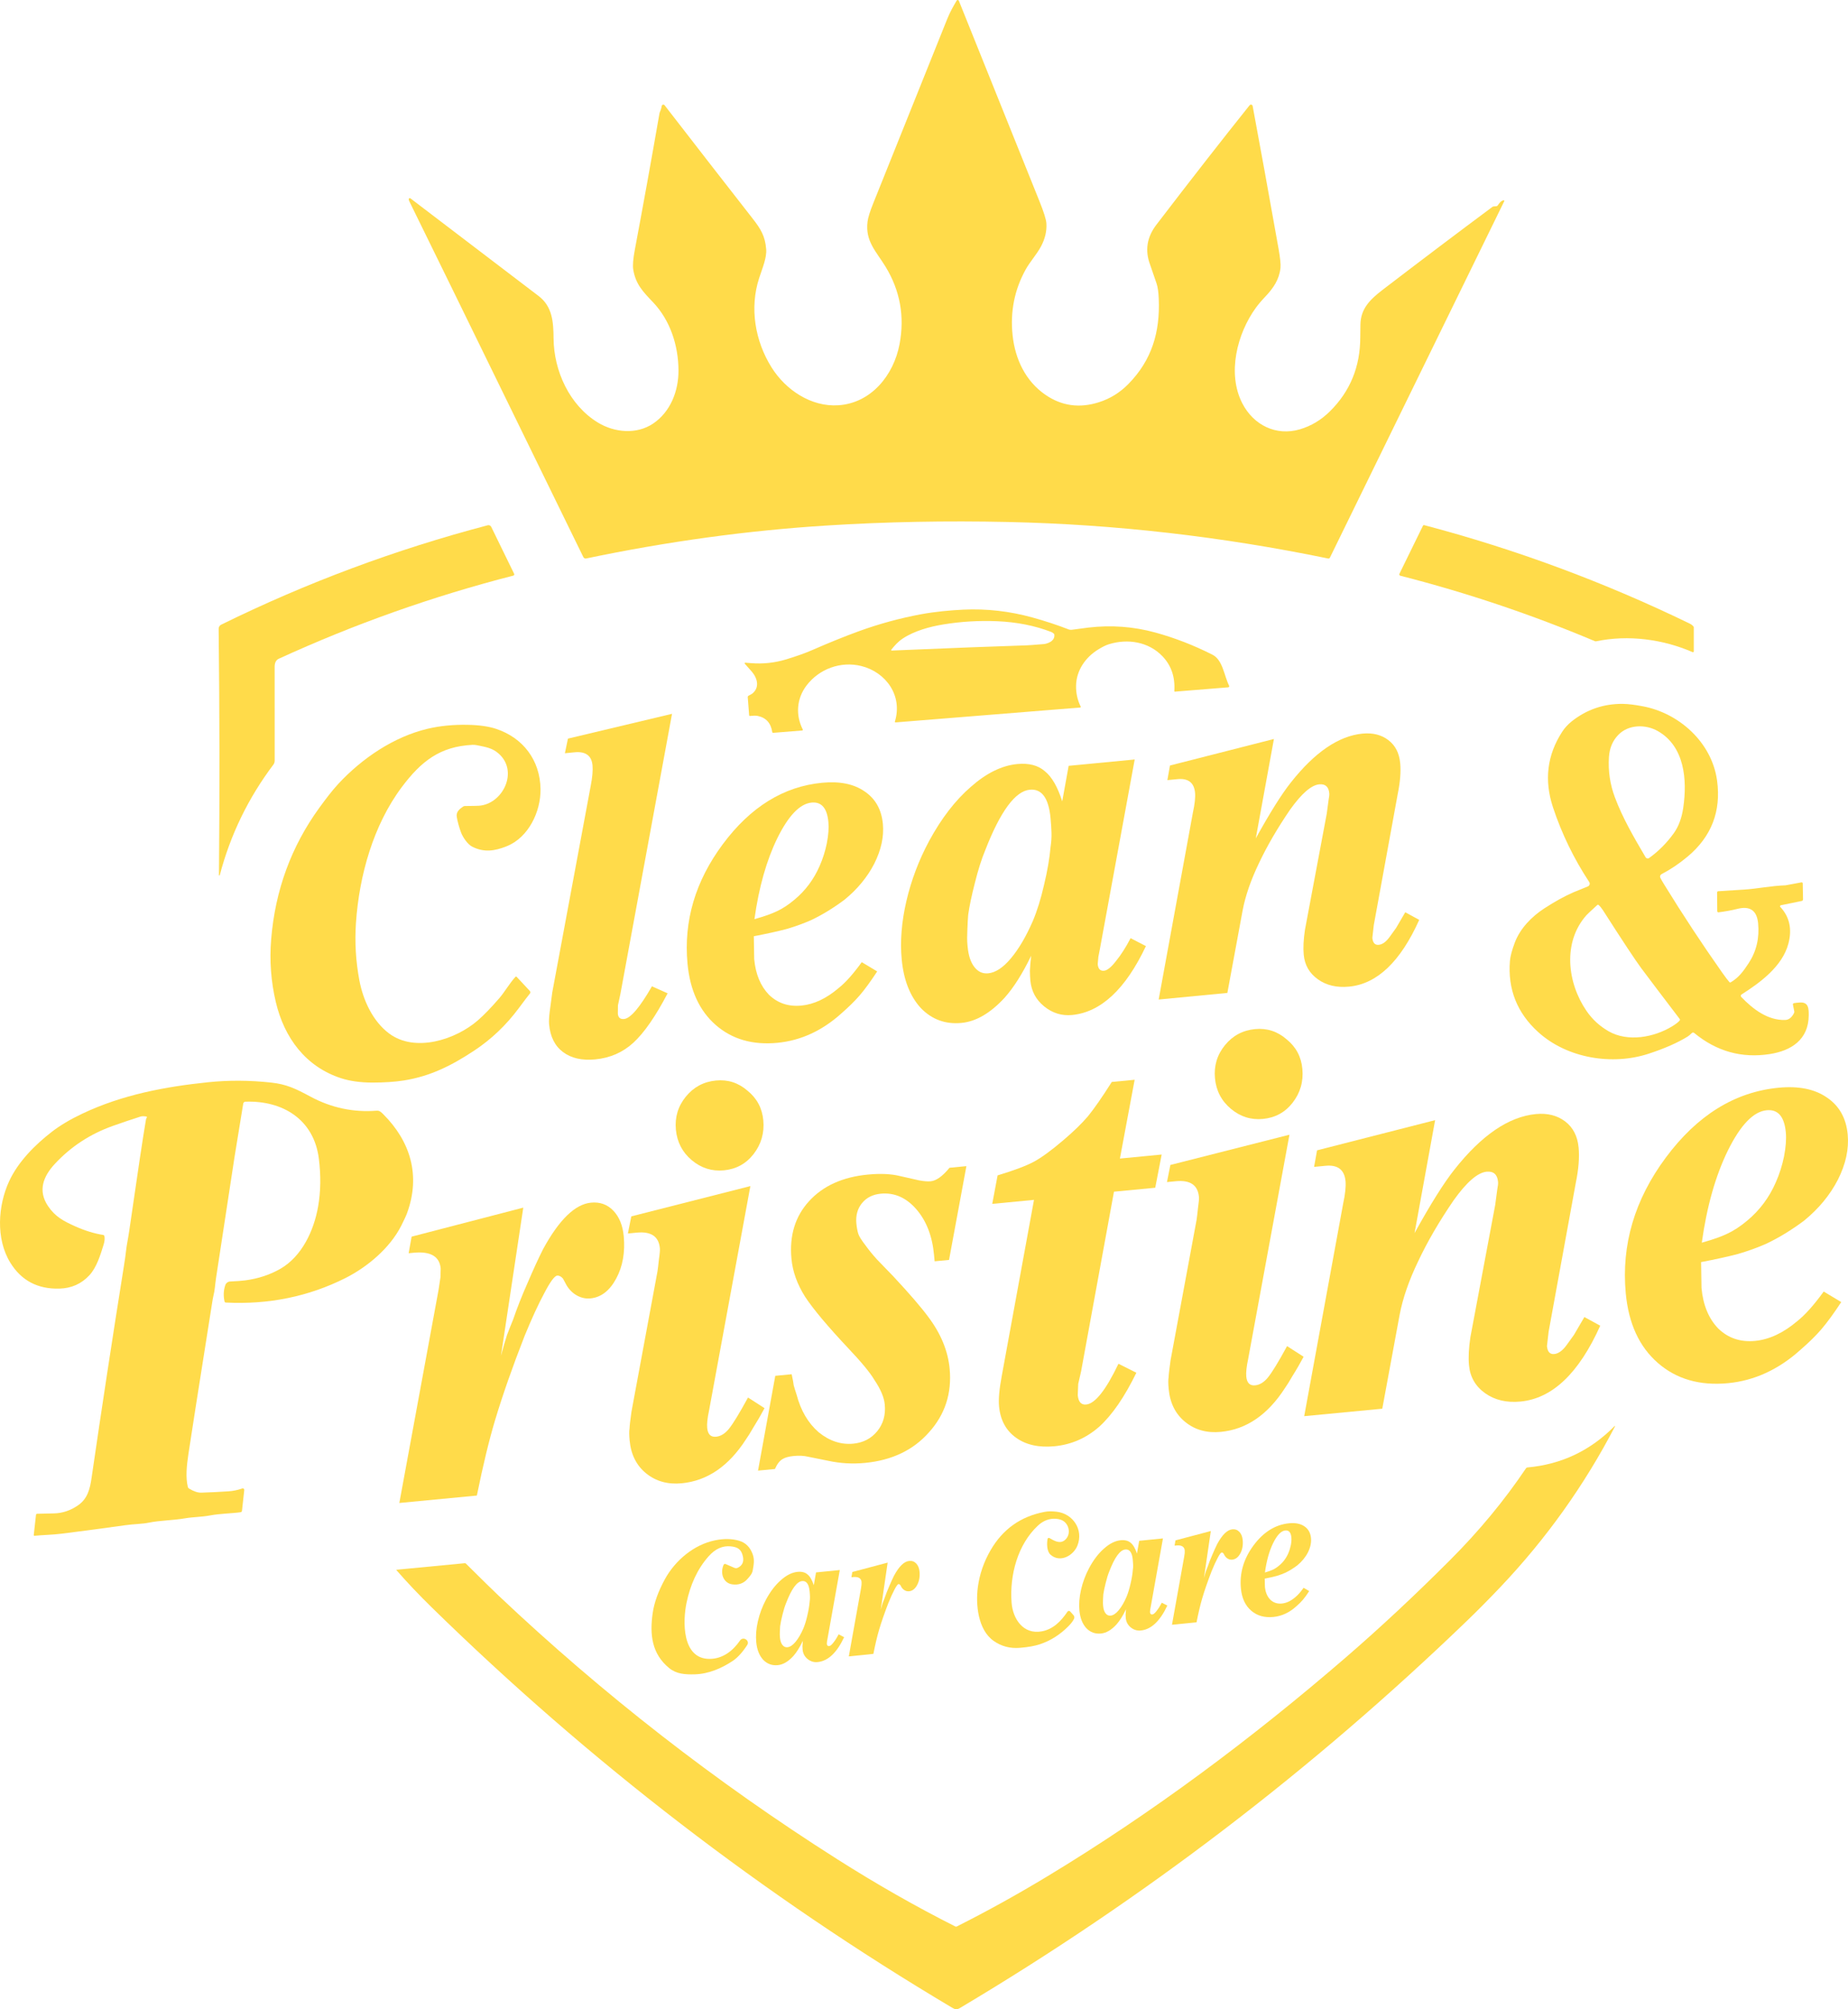 <svg width="69" height="75" viewBox="0 0 69 75" fill="none" xmlns="http://www.w3.org/2000/svg">
<path d="M45.272 24.439C44.571 24.084 43.858 23.808 43.133 23.609C42.321 23.387 41.491 23.326 40.641 23.425C40.495 23.442 40.288 23.469 40.021 23.507C39.979 23.512 39.936 23.508 39.896 23.492C39.473 23.328 39.025 23.18 38.55 23.049C37.7 22.814 36.841 22.716 35.973 22.756C35.491 22.778 34.903 22.833 34.385 22.929C33.593 23.077 32.819 23.288 32.063 23.563C31.535 23.756 30.962 23.987 30.343 24.258C30.057 24.383 29.719 24.503 29.331 24.619C28.912 24.743 28.484 24.788 28.046 24.753C27.981 24.748 27.907 24.742 27.826 24.736C27.821 24.736 27.817 24.737 27.813 24.739C27.809 24.741 27.806 24.744 27.804 24.748C27.802 24.752 27.802 24.757 27.802 24.761C27.803 24.765 27.805 24.769 27.808 24.773C27.89 24.863 27.978 24.963 28.072 25.071C28.282 25.317 28.371 25.661 28.089 25.89C28.073 25.902 28.027 25.928 27.95 25.968C27.94 25.973 27.932 25.982 27.926 25.992C27.921 26.002 27.918 26.013 27.919 26.025L27.972 26.702C27.973 26.709 27.976 26.715 27.98 26.719C27.985 26.724 27.992 26.726 27.998 26.725C28.111 26.716 28.203 26.705 28.289 26.723C28.603 26.788 28.785 26.989 28.834 27.328C28.835 27.335 28.84 27.343 28.846 27.348C28.852 27.352 28.86 27.355 28.868 27.354L29.951 27.267C29.955 27.267 29.959 27.265 29.963 27.263C29.967 27.26 29.97 27.257 29.972 27.253C29.975 27.249 29.976 27.244 29.976 27.24C29.976 27.235 29.975 27.231 29.973 27.227C29.702 26.697 29.742 26.081 30.109 25.594C30.584 24.964 31.396 24.671 32.158 24.86C33.08 25.089 33.712 25.968 33.413 26.933C33.412 26.937 33.411 26.941 33.412 26.945C33.413 26.949 33.414 26.953 33.417 26.956C33.419 26.959 33.423 26.961 33.426 26.963C33.43 26.965 33.434 26.965 33.438 26.965L40.329 26.41C40.334 26.41 40.337 26.409 40.341 26.407C40.344 26.404 40.347 26.401 40.349 26.398C40.351 26.394 40.352 26.39 40.352 26.386C40.353 26.382 40.352 26.378 40.35 26.374C40.23 26.131 40.172 25.871 40.178 25.593C40.188 25.025 40.528 24.535 41.006 24.242C41.163 24.145 41.297 24.079 41.407 24.046C42.102 23.832 42.881 23.951 43.403 24.495C43.733 24.84 43.881 25.273 43.846 25.795C43.846 25.798 43.846 25.801 43.847 25.804C43.848 25.806 43.849 25.809 43.852 25.811C43.853 25.813 43.856 25.814 43.858 25.815C43.861 25.816 43.864 25.817 43.867 25.817L45.858 25.656C45.865 25.656 45.871 25.654 45.877 25.65C45.883 25.646 45.888 25.641 45.891 25.635C45.894 25.629 45.896 25.622 45.896 25.615C45.897 25.608 45.895 25.602 45.892 25.595C45.706 25.228 45.659 24.635 45.272 24.439ZM38.977 24.041C38.612 24.071 38.392 24.087 38.318 24.089C37.213 24.123 35.538 24.188 33.295 24.283C33.291 24.283 33.287 24.282 33.284 24.28C33.281 24.278 33.278 24.275 33.276 24.272C33.275 24.268 33.274 24.264 33.274 24.26C33.275 24.257 33.276 24.253 33.279 24.25C33.405 24.096 33.527 23.955 33.7 23.839C34.135 23.549 34.716 23.39 35.228 23.307C35.883 23.2 36.549 23.16 37.228 23.188C37.964 23.219 38.64 23.353 39.256 23.591C39.291 23.605 39.327 23.63 39.363 23.667C39.417 23.953 39.056 24.035 38.977 24.041Z" fill="#FFDB4A"/>
<path d="M67.273 33.63L66.49 33.791C66.484 33.793 66.478 33.796 66.474 33.8C66.469 33.804 66.466 33.81 66.464 33.816C66.462 33.823 66.462 33.829 66.463 33.836C66.465 33.842 66.468 33.848 66.472 33.853C66.817 34.221 66.918 34.677 66.775 35.221C66.55 36.075 65.714 36.682 65.024 37.121C65.017 37.126 65.01 37.132 65.006 37.139C65.001 37.147 64.998 37.155 64.997 37.164C64.996 37.173 64.997 37.182 65 37.19C65.003 37.198 65.007 37.206 65.013 37.212C65.446 37.664 66.002 38.093 66.654 38.072C66.791 38.068 66.901 37.981 66.986 37.811C66.995 37.792 66.998 37.771 66.994 37.751L66.944 37.5C66.942 37.494 66.942 37.488 66.943 37.482C66.945 37.475 66.947 37.47 66.95 37.465C66.954 37.459 66.958 37.455 66.963 37.452C66.968 37.448 66.973 37.446 66.979 37.445C67.04 37.434 67.116 37.425 67.207 37.42C67.53 37.401 67.535 37.651 67.534 37.9C67.527 38.812 66.875 39.221 66.08 39.345C65.032 39.508 64.091 39.245 63.256 38.556C63.243 38.545 63.227 38.54 63.211 38.541C63.195 38.542 63.179 38.549 63.168 38.561C63.11 38.62 63.057 38.664 63.01 38.693C62.635 38.924 62.152 39.137 61.559 39.331C60.201 39.777 58.514 39.508 57.429 38.521C56.644 37.807 56.293 36.923 56.377 35.87C56.39 35.702 56.45 35.477 56.555 35.194C56.758 34.651 57.191 34.215 57.652 33.913C58.056 33.65 58.421 33.448 58.749 33.307C58.772 33.297 58.951 33.224 59.286 33.088C59.301 33.082 59.315 33.072 59.326 33.06C59.338 33.047 59.346 33.033 59.351 33.017C59.356 33.001 59.357 32.984 59.355 32.968C59.352 32.951 59.346 32.935 59.337 32.922C58.761 32.047 58.31 31.117 57.984 30.133C57.651 29.122 57.765 28.184 58.327 27.317C58.421 27.171 58.54 27.041 58.684 26.926C59.24 26.485 59.875 26.267 60.589 26.273C60.807 26.275 61.08 26.315 61.325 26.361C62.677 26.608 63.917 27.699 64.112 29.14C64.267 30.284 63.901 31.228 63.014 31.972C62.699 32.236 62.373 32.455 62.038 32.629C62.014 32.642 61.997 32.662 61.988 32.687C61.98 32.712 61.981 32.74 61.992 32.764C62.018 32.818 62.069 32.907 62.145 33.029C62.831 34.145 63.547 35.231 64.291 36.288C64.422 36.473 64.515 36.596 64.57 36.657C64.577 36.665 64.585 36.67 64.595 36.671C64.605 36.673 64.615 36.671 64.623 36.666C64.919 36.489 65.088 36.262 65.291 35.952C65.579 35.513 65.697 35.017 65.644 34.463C65.598 33.986 65.341 33.806 64.871 33.925C64.661 33.978 64.426 34.021 64.166 34.054C64.16 34.055 64.154 34.054 64.148 34.053C64.142 34.051 64.137 34.048 64.132 34.044C64.128 34.039 64.124 34.035 64.122 34.029C64.119 34.023 64.118 34.017 64.118 34.011L64.112 33.313C64.112 33.306 64.113 33.3 64.116 33.293C64.119 33.287 64.123 33.282 64.128 33.277C64.133 33.273 64.139 33.269 64.145 33.267C64.152 33.265 64.159 33.265 64.165 33.266C64.171 33.266 64.491 33.246 65.127 33.205C65.604 33.175 66.116 33.066 66.66 33.046C66.665 33.046 66.67 33.046 66.675 33.045L67.265 32.935C67.271 32.934 67.276 32.935 67.281 32.936C67.287 32.938 67.292 32.94 67.296 32.944C67.3 32.947 67.304 32.952 67.306 32.956C67.308 32.962 67.31 32.967 67.31 32.972L67.321 33.569C67.321 33.583 67.316 33.597 67.308 33.608C67.299 33.619 67.286 33.627 67.273 33.63ZM61.577 32.025C61.929 31.772 62.237 31.462 62.498 31.097C62.676 30.849 62.793 30.532 62.849 30.148C63.003 29.09 62.893 27.858 61.902 27.29C61.45 27.031 60.804 27.032 60.42 27.434C60.212 27.65 60.097 27.923 60.075 28.254C60.04 28.773 60.114 29.276 60.296 29.762C60.591 30.547 61.001 31.247 61.441 31.996C61.447 32.007 61.456 32.017 61.467 32.025C61.477 32.032 61.489 32.038 61.502 32.041C61.515 32.043 61.528 32.043 61.541 32.041C61.554 32.038 61.566 32.033 61.577 32.025ZM59.639 33.781C59.408 33.991 59.274 34.117 59.237 34.158C58.336 35.166 58.518 36.688 59.237 37.735C59.451 38.047 59.724 38.299 60.058 38.492C60.775 38.905 61.762 38.724 62.443 38.304C62.577 38.221 62.668 38.15 62.714 38.093C62.721 38.085 62.724 38.075 62.725 38.064C62.725 38.053 62.721 38.043 62.715 38.034C62.042 37.151 61.564 36.52 61.281 36.14C61.058 35.839 60.582 35.12 59.855 33.983C59.802 33.9 59.747 33.833 59.69 33.781C59.683 33.775 59.674 33.771 59.665 33.771C59.655 33.771 59.646 33.774 59.639 33.781Z" fill="#FFDB4A"/>
<path d="M19.247 36.461C19.25 36.458 19.253 36.456 19.257 36.454C19.26 36.453 19.264 36.452 19.268 36.452C19.273 36.452 19.276 36.453 19.28 36.454C19.284 36.456 19.287 36.458 19.29 36.461L19.785 36.992C19.796 37.005 19.803 37.02 19.803 37.037C19.804 37.054 19.799 37.07 19.788 37.083C19.709 37.179 19.569 37.364 19.366 37.637C18.897 38.267 18.346 38.792 17.711 39.212C16.862 39.775 16.058 40.176 15.08 40.33C14.745 40.383 14.352 40.409 13.901 40.409C13.456 40.408 13.067 40.354 12.733 40.246C11.414 39.816 10.615 38.742 10.298 37.403C10.117 36.635 10.059 35.853 10.125 35.057C10.275 33.232 10.874 31.598 11.92 30.156C12.179 29.8 12.405 29.504 12.629 29.262C13.523 28.3 14.705 27.501 15.968 27.202C16.424 27.094 16.921 27.045 17.459 27.055C17.889 27.063 18.243 27.113 18.521 27.205C19.53 27.539 20.165 28.374 20.182 29.451C20.195 30.291 19.736 31.263 18.915 31.589C18.462 31.77 18.067 31.826 17.628 31.602C17.466 31.519 17.282 31.262 17.21 31.063C17.137 30.861 17.085 30.672 17.055 30.494C17.023 30.309 17.152 30.203 17.287 30.109C17.307 30.095 17.332 30.087 17.357 30.086C17.625 30.084 17.798 30.081 17.875 30.076C18.762 30.023 19.379 28.802 18.62 28.13C18.384 27.921 18.158 27.888 17.805 27.816C17.749 27.804 17.692 27.8 17.635 27.803C16.431 27.864 15.728 28.413 15.007 29.373C13.939 30.795 13.412 32.681 13.291 34.445C13.242 35.166 13.284 35.88 13.417 36.588C13.56 37.349 13.928 38.131 14.533 38.58C15.503 39.298 17.012 38.808 17.842 38.087C18.073 37.885 18.34 37.61 18.642 37.26C18.838 37.034 19.029 36.698 19.247 36.461Z" fill="#FFDB4A"/>
<path d="M5.463 41.675C5.368 41.661 5.297 41.662 5.25 41.677C4.896 41.79 4.553 41.905 4.22 42.024C3.373 42.324 2.65 42.796 2.051 43.44C1.618 43.906 1.402 44.439 1.794 45.02C2.06 45.414 2.364 45.576 2.813 45.777C3.169 45.936 3.515 46.043 3.852 46.096C3.864 46.098 3.874 46.103 3.882 46.111C3.89 46.119 3.896 46.129 3.898 46.141C3.917 46.228 3.907 46.335 3.868 46.46C3.749 46.845 3.611 47.305 3.337 47.602C3.041 47.921 2.669 48.087 2.22 48.1C1.407 48.122 0.795 47.799 0.384 47.13C-0.163 46.24 -0.078 44.999 0.342 44.09C0.679 43.361 1.31 42.73 1.936 42.246C2.242 42.009 2.622 41.783 3.074 41.569C4.561 40.864 6.16 40.563 7.764 40.397C8.532 40.317 9.319 40.321 10.125 40.409C10.693 40.471 11.023 40.628 11.594 40.934C12.372 41.352 13.196 41.527 14.066 41.458C14.175 41.449 14.242 41.523 14.317 41.597C15.324 42.607 15.709 43.873 15.203 45.27C15.168 45.368 15.094 45.529 14.983 45.749C14.557 46.593 13.707 47.298 12.899 47.705C11.524 48.396 10.034 48.701 8.429 48.62C8.419 48.62 8.408 48.615 8.4 48.608C8.392 48.601 8.386 48.592 8.384 48.581C8.336 48.368 8.346 48.164 8.412 47.971C8.425 47.932 8.449 47.899 8.482 47.874C8.514 47.85 8.552 47.836 8.593 47.834C8.837 47.823 9.025 47.809 9.157 47.792C9.639 47.728 10.075 47.585 10.465 47.362C11.272 46.899 11.721 45.937 11.879 45.028C11.975 44.475 11.984 43.884 11.906 43.254C11.723 41.776 10.542 41.072 9.161 41.123C9.141 41.124 9.123 41.131 9.109 41.144C9.095 41.157 9.085 41.174 9.082 41.193C9.066 41.291 8.956 41.962 8.754 43.204C8.753 43.209 8.524 44.707 8.067 47.701C8.032 47.929 8.023 48.164 7.964 48.39C7.954 48.429 7.936 48.53 7.911 48.691C7.404 51.889 7.111 53.755 7.033 54.287C6.971 54.717 6.925 55.139 7.014 55.505C7.017 55.517 7.022 55.528 7.029 55.537C7.036 55.547 7.045 55.555 7.055 55.561C7.231 55.669 7.385 55.72 7.518 55.716C7.847 55.706 8.184 55.689 8.531 55.666C8.706 55.654 8.877 55.619 9.046 55.56C9.055 55.557 9.064 55.556 9.074 55.558C9.083 55.559 9.092 55.563 9.099 55.569C9.107 55.575 9.113 55.583 9.116 55.592C9.12 55.601 9.121 55.611 9.12 55.62L9.035 56.394C9.033 56.407 9.027 56.419 9.019 56.428C9.01 56.438 8.998 56.444 8.986 56.446C8.664 56.492 8.217 56.495 7.833 56.568C7.532 56.625 7.205 56.623 6.909 56.674C6.461 56.751 5.96 56.753 5.567 56.834C5.296 56.89 5.01 56.884 4.679 56.931C3.974 57.031 3.186 57.136 2.314 57.246C1.958 57.291 1.589 57.295 1.284 57.326C1.281 57.326 1.278 57.325 1.275 57.324C1.272 57.323 1.269 57.321 1.267 57.319C1.264 57.317 1.263 57.314 1.262 57.311C1.26 57.307 1.26 57.304 1.26 57.301L1.344 56.542C1.345 56.532 1.35 56.522 1.357 56.516C1.365 56.509 1.374 56.505 1.384 56.504C1.43 56.503 1.639 56.498 2.014 56.49C2.336 56.483 2.638 56.381 2.919 56.185C3.267 55.943 3.36 55.576 3.418 55.172C3.797 52.568 4.199 49.93 4.626 47.259C4.662 47.038 4.688 46.854 4.704 46.705C4.731 46.461 4.779 46.259 4.821 45.971C5.137 43.782 5.346 42.392 5.448 41.801C5.453 41.766 5.464 41.738 5.48 41.718C5.483 41.715 5.485 41.71 5.485 41.705C5.486 41.701 5.486 41.696 5.484 41.691C5.482 41.687 5.479 41.683 5.476 41.68C5.472 41.677 5.468 41.675 5.463 41.675Z" fill="#FFDB4A"/>
<path d="M24.927 37.078C24.479 37.934 24.053 38.549 23.648 38.922C23.253 39.283 22.778 39.491 22.223 39.544C21.733 39.591 21.334 39.501 21.027 39.274C20.72 39.047 20.545 38.702 20.502 38.237C20.492 38.127 20.499 37.97 20.524 37.767C20.549 37.564 20.581 37.321 20.621 37.039L22.06 29.31C22.119 29.004 22.14 28.756 22.123 28.569C22.089 28.204 21.865 28.041 21.451 28.081L21.092 28.116L21.206 27.57L25.092 26.645L23.165 37.096L23.073 37.523L23.069 37.841C23.083 37.984 23.16 38.05 23.302 38.036C23.541 38.013 23.888 37.606 24.342 36.816L24.927 37.078Z" fill="#FFDB4A"/>
<path d="M28.146 34.946L28.16 35.798C28.212 36.361 28.397 36.806 28.713 37.133C29.039 37.447 29.441 37.581 29.921 37.535C30.389 37.49 30.852 37.273 31.31 36.883C31.566 36.681 31.855 36.358 32.176 35.914L32.752 36.26C32.502 36.641 32.283 36.941 32.094 37.159C31.916 37.366 31.689 37.588 31.415 37.827C30.695 38.475 29.899 38.841 29.028 38.925C28.102 39.014 27.334 38.792 26.724 38.26C26.114 37.727 25.763 36.964 25.67 35.97C25.522 34.379 25.961 32.893 26.986 31.513C28.021 30.121 29.257 29.356 30.695 29.218C31.348 29.155 31.875 29.261 32.274 29.535C32.684 29.808 32.914 30.215 32.965 30.756C33.009 31.231 32.901 31.726 32.641 32.242C32.381 32.746 32.01 33.194 31.53 33.585C31.119 33.892 30.709 34.143 30.298 34.339C30.014 34.466 29.7 34.58 29.358 34.68C29.025 34.767 28.622 34.856 28.146 34.946ZM30.302 29.958C29.867 30 29.441 30.442 29.025 31.284C28.619 32.114 28.334 33.123 28.169 34.309C28.534 34.207 28.815 34.108 29.015 34.01C29.226 33.912 29.443 33.769 29.667 33.58C30.075 33.24 30.388 32.82 30.605 32.32C30.723 32.052 30.812 31.77 30.872 31.475C30.931 31.168 30.951 30.904 30.93 30.683C30.882 30.164 30.673 29.922 30.302 29.958Z" fill="#FFDB4A"/>
<path d="M39.661 29.913L39.901 28.586L42.367 28.349L41.066 35.43L41.01 35.719L40.986 35.989C41.002 36.166 41.081 36.248 41.223 36.234C41.343 36.222 41.491 36.102 41.667 35.874C41.855 35.644 42.037 35.359 42.214 35.019L42.786 35.315C42.024 36.926 41.104 37.783 40.026 37.887C39.644 37.923 39.299 37.817 38.99 37.568C38.681 37.319 38.508 36.996 38.471 36.598C38.462 36.499 38.456 36.377 38.454 36.232C38.461 36.075 38.477 35.89 38.501 35.676C38.178 36.342 37.848 36.864 37.51 37.242C36.981 37.817 36.444 38.13 35.899 38.182C35.3 38.24 34.794 38.054 34.38 37.626C33.977 37.185 33.739 36.578 33.667 35.805C33.604 35.131 33.663 34.406 33.843 33.631C34.024 32.856 34.306 32.11 34.69 31.393C35.149 30.546 35.669 29.872 36.248 29.371C36.827 28.858 37.405 28.575 37.982 28.519C38.418 28.477 38.761 28.567 39.013 28.788C39.274 28.997 39.49 29.372 39.661 29.913ZM36.15 34.145C36.139 34.269 36.129 34.454 36.119 34.7C36.108 34.935 36.108 35.119 36.121 35.252L36.129 35.335C36.159 35.666 36.243 35.92 36.381 36.096C36.518 36.273 36.69 36.351 36.897 36.331C37.169 36.305 37.449 36.122 37.736 35.782C38.033 35.431 38.308 34.964 38.562 34.382C38.724 33.999 38.863 33.551 38.98 33.038C39.107 32.513 39.189 32.037 39.226 31.61C39.253 31.429 39.265 31.255 39.26 31.088C39.256 30.922 39.244 30.739 39.225 30.54C39.156 29.789 38.897 29.435 38.451 29.477C37.906 29.53 37.35 30.285 36.783 31.744C36.648 32.069 36.521 32.471 36.401 32.951C36.28 33.42 36.196 33.818 36.15 34.145Z" fill="#FFDB4A"/>
<path d="M43.262 37.309L44.54 30.331C44.61 30.013 44.636 29.765 44.62 29.588C44.584 29.212 44.365 29.044 43.963 29.083L43.587 29.119L43.684 28.574L47.565 27.584L46.888 31.293C47.415 30.34 47.85 29.646 48.194 29.212C49.089 28.078 49.982 27.469 50.875 27.383C51.257 27.347 51.577 27.427 51.837 27.625C52.098 27.823 52.245 28.11 52.28 28.486C52.31 28.806 52.28 29.188 52.189 29.631L51.294 34.532L51.24 35.006C51.257 35.194 51.337 35.281 51.478 35.267C51.62 35.254 51.759 35.151 51.895 34.96L52.128 34.636L52.469 34.052L52.99 34.336C52.29 35.897 51.416 36.728 50.371 36.828C49.913 36.872 49.526 36.781 49.208 36.555C48.89 36.329 48.714 36.023 48.678 35.636C48.654 35.382 48.669 35.074 48.723 34.712L49.538 30.37C49.571 30.133 49.594 29.964 49.606 29.862C49.629 29.749 49.637 29.664 49.632 29.609C49.61 29.366 49.484 29.255 49.255 29.277C48.961 29.306 48.6 29.619 48.172 30.217C47.699 30.909 47.31 31.576 47.007 32.218C46.704 32.849 46.5 33.437 46.397 33.982L45.827 37.063L43.262 37.309Z" fill="#FFDB4A"/>
<path d="M14.91 56.101L16.377 48.134L16.446 47.672L16.454 47.348C16.412 46.896 16.075 46.7 15.444 46.761L15.258 46.779L15.369 46.16L19.538 45.077L18.705 50.608C18.788 50.297 18.864 50.036 18.932 49.827C19.012 49.617 19.088 49.426 19.159 49.254C19.306 48.822 19.488 48.361 19.705 47.872C19.92 47.37 20.112 46.953 20.281 46.62C20.878 45.525 21.474 44.948 22.067 44.891C22.401 44.859 22.679 44.959 22.901 45.191C23.122 45.423 23.251 45.74 23.289 46.142C23.345 46.744 23.251 47.273 23.006 47.727C22.761 48.181 22.441 48.427 22.045 48.465C21.871 48.481 21.706 48.446 21.548 48.36C21.39 48.274 21.26 48.147 21.157 47.98L21.021 47.727C20.951 47.645 20.879 47.608 20.804 47.615C20.705 47.624 20.545 47.842 20.322 48.269C20.099 48.683 19.855 49.213 19.59 49.859C19.136 51.017 18.767 52.072 18.481 53.023C18.262 53.754 18.036 54.687 17.805 55.824L14.91 56.101Z" fill="#FFDB4A"/>
<path d="M28.546 52.562C28.419 52.802 28.279 53.044 28.127 53.286C28.019 53.474 27.927 53.622 27.85 53.73C27.206 54.729 26.408 55.274 25.455 55.366C24.936 55.416 24.493 55.293 24.129 54.999C23.764 54.705 23.558 54.294 23.509 53.767C23.49 53.566 23.489 53.42 23.505 53.33C23.508 53.229 23.532 53.017 23.577 52.697L24.549 47.455C24.565 47.353 24.582 47.205 24.602 47.013C24.633 46.808 24.645 46.667 24.638 46.592C24.597 46.153 24.31 45.959 23.778 46.01L23.444 46.042L23.572 45.403L28.017 44.273L26.475 52.647C26.414 52.931 26.391 53.148 26.405 53.299C26.427 53.538 26.537 53.647 26.735 53.628C26.909 53.612 27.068 53.514 27.214 53.336C27.37 53.143 27.609 52.753 27.929 52.165L28.546 52.562ZM25.236 42.166C25.193 41.701 25.317 41.29 25.608 40.933C25.9 40.576 26.274 40.376 26.732 40.332C27.178 40.289 27.57 40.416 27.91 40.712C28.261 40.995 28.457 41.363 28.5 41.815C28.544 42.292 28.421 42.715 28.131 43.085C27.852 43.441 27.484 43.641 27.026 43.685C26.58 43.727 26.182 43.601 25.829 43.306C25.477 43.01 25.28 42.63 25.236 42.166Z" fill="#FFDB4A"/>
<path d="M28.303 54.893L28.947 51.355L29.559 51.296C29.603 51.495 29.628 51.632 29.635 51.707C29.654 51.781 29.69 51.898 29.743 52.057C29.898 52.651 30.172 53.118 30.566 53.46C30.971 53.789 31.403 53.931 31.861 53.887C32.232 53.851 32.529 53.696 32.754 53.422C32.978 53.147 33.072 52.815 33.035 52.426C33.011 52.162 32.883 51.858 32.651 51.513C32.488 51.237 32.164 50.844 31.679 50.333C30.903 49.508 30.363 48.864 30.057 48.399C29.764 47.933 29.595 47.462 29.551 46.985C29.47 46.119 29.69 45.401 30.212 44.832C30.733 44.263 31.464 43.933 32.404 43.843C32.874 43.798 33.276 43.816 33.608 43.899L34.316 44.059C34.493 44.092 34.638 44.104 34.749 44.093C34.96 44.073 35.194 43.905 35.452 43.589L36.083 43.528L35.435 47.029L34.897 47.08L34.874 46.836C34.808 46.133 34.587 45.565 34.21 45.133C33.832 44.7 33.39 44.508 32.883 44.557C32.586 44.586 32.353 44.703 32.185 44.909C32.017 45.115 31.947 45.369 31.975 45.67C31.989 45.82 32.014 45.951 32.049 46.062C32.083 46.16 32.178 46.309 32.334 46.509C32.435 46.651 32.569 46.816 32.736 47.002C32.916 47.188 33.123 47.402 33.358 47.646C33.954 48.285 34.388 48.788 34.659 49.155C35.13 49.781 35.396 50.426 35.458 51.092C35.543 52.008 35.286 52.799 34.686 53.464C34.099 54.128 33.304 54.508 32.302 54.605C31.832 54.65 31.374 54.624 30.928 54.527L30.164 54.373C30.011 54.337 29.836 54.328 29.638 54.347C29.452 54.365 29.312 54.404 29.218 54.463C29.111 54.524 29.016 54.647 28.934 54.833L28.303 54.893Z" fill="#FFDB4A"/>
<path d="M42.429 51.24C41.989 52.143 41.527 52.815 41.044 53.253C40.559 53.68 40.001 53.923 39.37 53.984C38.789 54.039 38.31 53.933 37.936 53.665C37.561 53.397 37.35 53.006 37.302 52.491C37.278 52.228 37.311 51.851 37.403 51.361L38.607 44.787L37.048 44.937L37.248 43.873C37.867 43.686 38.32 43.516 38.605 43.362C38.89 43.208 39.258 42.939 39.709 42.554C40.08 42.24 40.383 41.944 40.62 41.669C40.855 41.38 41.152 40.953 41.511 40.386L42.365 40.304L41.815 43.245L43.374 43.095L43.134 44.334L41.593 44.482L40.365 51.191L40.258 51.657L40.241 52.077C40.264 52.328 40.369 52.444 40.555 52.426C40.889 52.395 41.291 51.887 41.761 50.905L42.429 51.24Z" fill="#FFDB4A"/>
<path d="M48.674 50.643C48.546 50.883 48.407 51.125 48.254 51.367C48.147 51.555 48.055 51.703 47.977 51.812C47.334 52.81 46.536 53.356 45.583 53.447C45.063 53.497 44.621 53.375 44.257 53.08C43.892 52.786 43.685 52.375 43.636 51.848C43.617 51.647 43.616 51.502 43.633 51.411C43.636 51.31 43.66 51.099 43.705 50.778L44.677 45.537C44.693 45.434 44.71 45.286 44.73 45.095C44.76 44.889 44.772 44.749 44.765 44.673C44.724 44.234 44.438 44.04 43.906 44.091L43.572 44.123L43.699 43.484L48.145 42.355L46.603 50.728C46.542 51.012 46.519 51.23 46.533 51.38C46.555 51.619 46.665 51.729 46.863 51.71C47.036 51.693 47.196 51.595 47.341 51.417C47.498 51.224 47.736 50.834 48.056 50.246L48.674 50.643ZM45.364 40.247C45.321 39.782 45.445 39.372 45.736 39.014C46.027 38.657 46.402 38.457 46.86 38.413C47.305 38.37 47.698 38.497 48.038 38.794C48.389 39.077 48.585 39.444 48.627 39.896C48.672 40.373 48.549 40.796 48.259 41.166C47.98 41.522 47.611 41.722 47.154 41.766C46.708 41.809 46.309 41.682 45.957 41.387C45.605 41.091 45.407 40.711 45.364 40.247Z" fill="#FFDB4A"/>
<path d="M48.696 52.861L50.149 44.934C50.227 44.572 50.257 44.29 50.239 44.09C50.199 43.663 49.95 43.471 49.492 43.515L49.065 43.556L49.176 42.938L53.584 41.812L52.816 46.027C53.414 44.944 53.909 44.156 54.3 43.662C55.316 42.374 56.331 41.682 57.346 41.584C57.779 41.543 58.143 41.635 58.439 41.859C58.735 42.084 58.902 42.41 58.942 42.837C58.976 43.201 58.942 43.635 58.839 44.139L57.822 49.707L57.76 50.245C57.78 50.458 57.87 50.557 58.031 50.542C58.192 50.526 58.349 50.41 58.504 50.193L58.769 49.825L59.157 49.161L59.749 49.484C58.953 51.258 57.961 52.201 56.773 52.315C56.253 52.365 55.813 52.261 55.452 52.005C55.091 51.748 54.89 51.4 54.849 50.961C54.822 50.672 54.839 50.322 54.901 49.911L55.827 44.978C55.864 44.709 55.89 44.516 55.904 44.401C55.93 44.272 55.94 44.176 55.934 44.113C55.908 43.837 55.765 43.712 55.505 43.736C55.171 43.769 54.761 44.124 54.275 44.804C53.737 45.59 53.295 46.348 52.952 47.078C52.606 47.795 52.375 48.463 52.258 49.082L51.611 52.582L48.696 52.861Z" fill="#FFDB4A"/>
<path d="M63.515 47.11L63.53 48.077C63.59 48.717 63.799 49.222 64.159 49.593C64.529 49.95 64.986 50.103 65.531 50.051C66.063 50 66.589 49.753 67.11 49.31C67.4 49.08 67.728 48.713 68.093 48.209L68.748 48.602C68.463 49.035 68.214 49.375 68 49.624C67.797 49.859 67.54 50.111 67.228 50.382C66.41 51.119 65.507 51.535 64.517 51.63C63.465 51.73 62.593 51.478 61.9 50.874C61.206 50.269 60.807 49.402 60.702 48.272C60.534 46.465 61.032 44.777 62.197 43.209C63.372 41.627 64.777 40.758 66.41 40.601C67.153 40.53 67.751 40.65 68.204 40.961C68.67 41.271 68.932 41.733 68.989 42.349C69.039 42.888 68.917 43.451 68.622 44.036C68.326 44.609 67.905 45.118 67.36 45.563C66.893 45.912 66.426 46.197 65.96 46.419C65.636 46.564 65.28 46.693 64.891 46.807C64.514 46.906 64.055 47.007 63.515 47.11ZM65.964 41.442C65.469 41.489 64.986 41.992 64.513 42.949C64.052 43.892 63.728 45.038 63.541 46.385C63.955 46.27 64.275 46.157 64.502 46.046C64.741 45.934 64.988 45.772 65.243 45.557C65.706 45.171 66.061 44.694 66.308 44.125C66.442 43.821 66.543 43.501 66.612 43.165C66.679 42.817 66.701 42.517 66.678 42.266C66.623 41.676 66.385 41.401 65.964 41.442Z" fill="#FFDB4A"/>
<path d="M39.858 60.157C39.864 60.149 39.871 60.142 39.879 60.138C39.887 60.133 39.896 60.13 39.906 60.129C39.915 60.129 39.925 60.13 39.934 60.134C39.943 60.137 39.951 60.143 39.957 60.15L40.082 60.289C40.098 60.307 40.109 60.33 40.112 60.354C40.116 60.378 40.112 60.403 40.102 60.425C40.063 60.507 39.994 60.599 39.893 60.701C39.58 61.017 39.226 61.241 38.829 61.374C38.639 61.438 38.39 61.483 38.083 61.508C37.715 61.539 37.386 61.452 37.097 61.247C36.51 60.831 36.425 59.883 36.511 59.238C36.576 58.758 36.733 58.302 36.983 57.869C37.439 57.079 38.115 56.599 39.009 56.432C39.133 56.408 39.283 56.407 39.457 56.428C40.06 56.502 40.467 57.096 40.227 57.695C40.077 58.068 39.579 58.348 39.224 58.031C39.082 57.905 39.082 57.615 39.114 57.441C39.116 57.434 39.119 57.427 39.123 57.421C39.127 57.416 39.133 57.411 39.14 57.408C39.146 57.405 39.153 57.403 39.16 57.404C39.167 57.404 39.175 57.406 39.181 57.409C39.364 57.512 39.577 57.646 39.766 57.48C39.975 57.297 39.941 56.964 39.735 56.796C39.662 56.737 39.563 56.703 39.436 56.692C39.184 56.672 38.956 56.757 38.752 56.947C37.997 57.654 37.694 58.79 37.77 59.818C37.816 60.433 38.21 61.023 38.903 60.892C39.323 60.813 39.619 60.513 39.858 60.157Z" fill="#FFDB4A"/>
<path d="M47.222 58.925L47.229 59.232C47.248 59.434 47.316 59.594 47.43 59.711C47.548 59.824 47.693 59.871 47.865 59.854C48.034 59.837 48.2 59.758 48.364 59.617C48.456 59.544 48.559 59.427 48.674 59.267L48.882 59.39C48.793 59.528 48.715 59.636 48.647 59.715C48.583 59.79 48.502 59.87 48.404 59.956C48.146 60.191 47.86 60.324 47.547 60.356C47.213 60.389 46.937 60.311 46.716 60.12C46.496 59.93 46.368 59.656 46.333 59.298C46.277 58.726 46.432 58.19 46.799 57.692C47.169 57.189 47.613 56.911 48.13 56.859C48.365 56.836 48.555 56.873 48.699 56.97C48.847 57.068 48.93 57.214 48.949 57.409C48.966 57.58 48.928 57.758 48.836 57.944C48.743 58.126 48.61 58.288 48.438 58.43C48.291 58.541 48.143 58.632 47.996 58.703C47.894 58.749 47.781 58.791 47.658 58.827C47.538 58.859 47.393 58.892 47.222 58.925ZM47.99 57.126C47.833 57.142 47.681 57.302 47.532 57.606C47.388 57.905 47.287 58.269 47.23 58.696C47.361 58.659 47.462 58.622 47.533 58.587C47.609 58.551 47.687 58.499 47.767 58.431C47.914 58.308 48.026 58.156 48.103 57.976C48.145 57.879 48.176 57.778 48.198 57.671C48.218 57.561 48.225 57.466 48.217 57.386C48.199 57.199 48.123 57.113 47.99 57.126Z" fill="#FFDB4A"/>
<path d="M43.759 60.647L44.212 58.121L44.234 57.974L44.235 57.872C44.221 57.729 44.114 57.667 43.915 57.688L43.856 57.693L43.89 57.497L45.209 57.148L44.953 58.901C44.979 58.802 45.003 58.72 45.024 58.653C45.049 58.587 45.073 58.526 45.095 58.472C45.141 58.334 45.198 58.188 45.266 58.033C45.334 57.874 45.394 57.741 45.447 57.635C45.634 57.287 45.822 57.104 46.01 57.085C46.116 57.074 46.204 57.105 46.275 57.179C46.345 57.252 46.386 57.352 46.399 57.479C46.418 57.67 46.389 57.837 46.312 57.982C46.235 58.126 46.134 58.204 46.008 58.217C45.953 58.222 45.901 58.212 45.851 58.185C45.801 58.158 45.759 58.118 45.726 58.065L45.683 57.985C45.66 57.959 45.638 57.947 45.614 57.95C45.583 57.953 45.532 58.022 45.462 58.158C45.392 58.289 45.316 58.457 45.233 58.662C45.091 59.03 44.975 59.365 44.886 59.667C44.818 59.898 44.748 60.194 44.676 60.555L43.759 60.647Z" fill="#FFDB4A"/>
<path d="M42.451 57.991L42.535 57.513L43.422 57.424L42.966 59.974L42.946 60.079L42.938 60.176C42.944 60.239 42.973 60.269 43.024 60.263C43.067 60.259 43.12 60.216 43.183 60.133C43.25 60.05 43.315 59.947 43.379 59.824L43.585 59.93C43.313 60.511 42.984 60.821 42.596 60.861C42.459 60.874 42.334 60.837 42.222 60.748C42.111 60.658 42.048 60.542 42.034 60.399C42.031 60.364 42.028 60.32 42.027 60.268C42.029 60.211 42.035 60.144 42.043 60.067C41.928 60.308 41.81 60.496 41.689 60.633C41.5 60.84 41.307 60.954 41.111 60.974C40.896 60.996 40.713 60.93 40.563 60.776C40.417 60.618 40.331 60.4 40.303 60.122C40.28 59.88 40.3 59.619 40.363 59.34C40.427 59.06 40.527 58.791 40.664 58.532C40.828 58.227 41.014 57.983 41.222 57.802C41.429 57.617 41.637 57.513 41.844 57.492C42.001 57.477 42.125 57.508 42.216 57.587C42.31 57.662 42.389 57.797 42.451 57.991ZM41.194 59.521C41.191 59.565 41.187 59.632 41.184 59.72C41.181 59.805 41.181 59.871 41.186 59.919L41.189 59.949C41.2 60.068 41.231 60.159 41.281 60.222C41.331 60.286 41.393 60.313 41.467 60.306C41.565 60.296 41.665 60.23 41.768 60.107C41.874 59.98 41.973 59.812 42.063 59.602C42.12 59.463 42.17 59.302 42.211 59.117C42.256 58.928 42.285 58.757 42.297 58.603C42.307 58.538 42.311 58.475 42.309 58.415C42.307 58.355 42.302 58.289 42.295 58.218C42.269 57.947 42.175 57.82 42.015 57.837C41.819 57.856 41.62 58.129 41.418 58.655C41.37 58.772 41.325 58.917 41.283 59.09C41.24 59.259 41.21 59.403 41.194 59.521Z" fill="#FFDB4A"/>
<path d="M27.017 58.411C27.023 58.397 27.035 58.386 27.049 58.381C27.063 58.375 27.079 58.375 27.093 58.381L27.423 58.523C27.442 58.531 27.463 58.535 27.484 58.535C27.505 58.535 27.525 58.53 27.544 58.521C27.718 58.438 27.782 58.296 27.738 58.095C27.679 57.825 27.539 57.745 27.28 57.72C26.981 57.691 26.71 57.811 26.468 58.081C26.025 58.575 25.773 59.172 25.636 59.816C25.49 60.499 25.452 61.918 26.488 61.921C26.979 61.922 27.362 61.626 27.632 61.233C27.656 61.199 27.691 61.176 27.731 61.168C27.771 61.16 27.813 61.169 27.847 61.192L27.859 61.2C27.875 61.21 27.888 61.224 27.899 61.24C27.91 61.256 27.917 61.274 27.921 61.293C27.925 61.312 27.925 61.331 27.921 61.35C27.917 61.37 27.91 61.388 27.899 61.404C27.722 61.675 27.544 61.871 27.366 61.991C26.948 62.272 26.452 62.484 25.942 62.497C25.576 62.507 25.256 62.486 24.984 62.263C24.336 61.733 24.254 61.014 24.37 60.208C24.427 59.819 24.577 59.401 24.822 58.953C25.209 58.243 25.913 57.653 26.703 57.494C27.039 57.427 27.338 57.433 27.601 57.512C27.845 57.586 28.013 57.756 28.106 58.022C28.18 58.231 28.141 58.404 28.105 58.618C28.085 58.738 28.005 58.828 27.915 58.931C27.769 59.101 27.578 59.171 27.344 59.139C26.993 59.092 26.885 58.711 27.017 58.411Z" fill="#FFDB4A"/>
<path d="M31.693 61.827L32.146 59.301L32.167 59.154L32.169 59.052C32.155 58.908 32.048 58.847 31.848 58.867L31.79 58.873L31.824 58.677L33.143 58.327L32.887 60.081C32.913 59.982 32.937 59.899 32.958 59.833C32.983 59.766 33.007 59.706 33.029 59.651C33.075 59.514 33.132 59.368 33.2 59.213C33.267 59.053 33.328 58.921 33.381 58.815C33.568 58.467 33.756 58.284 33.944 58.265C34.05 58.254 34.138 58.285 34.208 58.358C34.279 58.432 34.32 58.532 34.333 58.659C34.351 58.85 34.322 59.017 34.245 59.161C34.169 59.306 34.067 59.384 33.942 59.397C33.887 59.402 33.835 59.392 33.785 59.364C33.734 59.337 33.693 59.297 33.66 59.245L33.617 59.165C33.594 59.139 33.571 59.127 33.548 59.129C33.517 59.133 33.466 59.202 33.396 59.337C33.326 59.469 33.249 59.637 33.167 59.842C33.025 60.21 32.909 60.544 32.82 60.846C32.752 61.078 32.681 61.374 32.61 61.734L31.693 61.827Z" fill="#FFDB4A"/>
<path d="M30.385 59.171L30.469 58.693L31.356 58.604L30.9 61.154L30.88 61.258L30.872 61.356C30.878 61.419 30.907 61.449 30.958 61.443C31.001 61.439 31.054 61.395 31.117 61.313C31.184 61.23 31.249 61.127 31.312 61.004L31.518 61.11C31.247 61.691 30.917 62.001 30.529 62.04C30.392 62.054 30.268 62.017 30.156 61.928C30.045 61.838 29.982 61.722 29.968 61.579C29.964 61.544 29.962 61.5 29.961 61.447C29.963 61.391 29.969 61.324 29.977 61.247C29.862 61.488 29.744 61.676 29.623 61.813C29.433 62.02 29.241 62.134 29.045 62.154C28.829 62.176 28.647 62.11 28.497 61.956C28.351 61.798 28.265 61.58 28.237 61.302C28.214 61.06 28.233 60.799 28.297 60.519C28.361 60.24 28.461 59.971 28.598 59.712C28.762 59.407 28.948 59.163 29.156 58.982C29.363 58.797 29.57 58.693 29.778 58.672C29.935 58.657 30.059 58.688 30.149 58.767C30.244 58.842 30.322 58.977 30.385 59.171ZM29.128 60.701C29.125 60.745 29.121 60.812 29.118 60.9C29.114 60.985 29.115 61.051 29.12 61.099L29.122 61.129C29.134 61.248 29.165 61.339 29.215 61.402C29.264 61.465 29.326 61.493 29.401 61.486C29.499 61.476 29.599 61.41 29.702 61.287C29.808 61.16 29.906 60.991 29.997 60.782C30.054 60.643 30.104 60.482 30.145 60.297C30.19 60.108 30.218 59.936 30.231 59.783C30.241 59.718 30.244 59.655 30.242 59.595C30.241 59.535 30.236 59.469 30.229 59.398C30.203 59.127 30.109 59 29.948 59.016C29.752 59.036 29.554 59.309 29.352 59.835C29.304 59.952 29.259 60.097 29.216 60.27C29.174 60.439 29.144 60.583 29.128 60.701Z" fill="#FFDB4A"/>
<path d="M56.166 7.508L49.655 20.817C49.65 20.828 49.641 20.837 49.63 20.843C49.618 20.848 49.606 20.85 49.594 20.848C45.606 20.025 41.621 19.571 37.64 19.484C35.322 19.434 33.069 19.477 30.881 19.615C27.919 19.8 24.921 20.211 21.887 20.846C21.867 20.851 21.845 20.848 21.826 20.839C21.807 20.829 21.791 20.814 21.781 20.795C21.773 20.779 21.65 20.528 21.412 20.041C17.429 11.89 15.387 7.716 15.286 7.52C15.272 7.494 15.264 7.468 15.261 7.442C15.26 7.434 15.261 7.426 15.265 7.418C15.268 7.411 15.274 7.405 15.281 7.401C15.288 7.397 15.296 7.395 15.303 7.396C15.311 7.396 15.319 7.399 15.325 7.404C17.687 9.205 19.282 10.42 20.108 11.047C20.627 11.44 20.664 12.02 20.669 12.63C20.678 13.845 21.265 15.129 22.323 15.772C22.943 16.15 23.772 16.226 24.39 15.808C25.032 15.373 25.336 14.6 25.333 13.827C25.329 12.893 25.023 11.957 24.387 11.287C24.015 10.895 23.735 10.616 23.644 10.063C23.619 9.912 23.638 9.668 23.701 9.333C24.007 7.704 24.315 6.002 24.624 4.227C24.626 4.215 24.629 4.203 24.634 4.192C24.67 4.114 24.694 4.036 24.707 3.956C24.709 3.944 24.714 3.933 24.722 3.924C24.73 3.915 24.74 3.909 24.752 3.906C24.763 3.903 24.775 3.904 24.786 3.907C24.797 3.911 24.807 3.918 24.814 3.928C26.023 5.491 27.115 6.896 28.09 8.143C28.417 8.559 28.567 8.82 28.607 9.298C28.634 9.617 28.474 9.985 28.344 10.383C27.982 11.497 28.191 12.729 28.808 13.714C29.335 14.555 30.286 15.196 31.305 15.127C32.525 15.045 33.367 14.011 33.587 12.847C33.783 11.807 33.607 10.84 33.058 9.945C32.712 9.382 32.303 9.003 32.391 8.281C32.409 8.129 32.48 7.898 32.605 7.588C33.407 5.586 34.329 3.29 35.371 0.699C35.48 0.431 35.592 0.24 35.718 0.024C35.722 0.016 35.728 0.01 35.736 0.005C35.744 0.001 35.753 -0.001 35.762 0C35.77 0.001 35.779 0.004 35.786 0.009C35.793 0.014 35.799 0.022 35.802 0.03C37.072 3.19 38.073 5.678 38.804 7.494C38.972 7.911 39.061 8.193 39.07 8.339C39.088 8.625 39.021 8.912 38.868 9.199C38.714 9.489 38.452 9.777 38.295 10.062C37.877 10.818 37.715 11.635 37.808 12.513C37.903 13.41 38.294 14.226 39.03 14.734C39.638 15.154 40.308 15.247 41.038 15.012C41.455 14.878 41.819 14.652 42.13 14.335C43.006 13.443 43.317 12.4 43.265 11.153C43.255 10.901 43.228 10.712 43.185 10.587C43.034 10.146 42.954 9.913 42.945 9.888C42.743 9.354 42.82 8.855 43.175 8.391C44.468 6.702 45.626 5.218 46.647 3.942C46.666 3.919 46.682 3.906 46.695 3.904C46.712 3.901 46.73 3.904 46.744 3.914C46.758 3.924 46.768 3.94 46.771 3.957C47.033 5.359 47.355 7.134 47.738 9.282C47.8 9.63 47.824 9.87 47.81 10.001C47.764 10.431 47.547 10.756 47.23 11.087C47.095 11.229 46.981 11.364 46.89 11.489C46.193 12.448 45.809 13.941 46.386 15.057C46.808 15.872 47.647 16.284 48.532 16.026C48.955 15.902 49.332 15.676 49.663 15.347C50.412 14.603 50.787 13.686 50.789 12.596C50.79 12.399 50.792 12.237 50.795 12.111C50.807 11.531 51.136 11.191 51.637 10.808C53.035 9.738 54.399 8.708 55.727 7.72C55.745 7.707 55.791 7.7 55.867 7.698C55.878 7.698 55.888 7.695 55.898 7.69C55.907 7.685 55.915 7.678 55.921 7.669C55.972 7.594 56.051 7.476 56.15 7.479C56.153 7.479 56.156 7.48 56.159 7.482C56.162 7.483 56.164 7.486 56.166 7.489C56.168 7.492 56.169 7.495 56.169 7.498C56.169 7.502 56.168 7.505 56.166 7.508Z" fill="#FFDB4A"/>
<path d="M8.206 32.666C8.205 32.67 8.203 32.673 8.2 32.676C8.197 32.678 8.193 32.679 8.189 32.679C8.185 32.678 8.181 32.676 8.179 32.673C8.177 32.67 8.176 32.666 8.176 32.662C8.203 29.605 8.199 26.54 8.164 23.468C8.164 23.437 8.172 23.406 8.189 23.38C8.205 23.353 8.228 23.332 8.256 23.318C11.447 21.749 14.765 20.512 18.211 19.606C18.236 19.599 18.263 19.602 18.287 19.613C18.311 19.624 18.33 19.643 18.342 19.667L19.197 21.419C19.2 21.425 19.201 21.432 19.202 21.439C19.202 21.446 19.2 21.453 19.197 21.459C19.195 21.466 19.19 21.472 19.185 21.476C19.179 21.481 19.173 21.484 19.166 21.486C16.157 22.258 13.238 23.292 10.41 24.588C10.292 24.642 10.254 24.761 10.255 24.895C10.255 24.97 10.255 26.137 10.256 28.395C10.256 28.447 10.239 28.498 10.208 28.54C9.268 29.788 8.601 31.164 8.206 32.666Z" fill="#FFDB4A"/>
<path d="M63.198 24.342C62.09 23.861 60.797 23.687 59.6 23.937C59.582 23.941 59.564 23.939 59.547 23.932C57.183 22.937 54.763 22.123 52.285 21.49C52.278 21.488 52.271 21.485 52.265 21.48C52.259 21.475 52.254 21.468 52.251 21.461C52.248 21.454 52.246 21.447 52.246 21.439C52.246 21.431 52.248 21.424 52.252 21.416L53.129 19.625C53.133 19.616 53.14 19.609 53.149 19.605C53.158 19.601 53.168 19.6 53.178 19.602C56.59 20.502 59.891 21.725 63.082 23.273C63.158 23.309 63.21 23.352 63.239 23.399C63.241 23.403 63.243 23.408 63.243 23.413V24.312C63.243 24.318 63.241 24.323 63.239 24.328C63.236 24.332 63.233 24.336 63.228 24.339C63.224 24.342 63.219 24.344 63.214 24.344C63.208 24.345 63.203 24.344 63.198 24.342Z" fill="#FFDB4A"/>
<path d="M14.802 58.608C14.801 58.607 14.8 58.605 14.8 58.604C14.8 58.602 14.8 58.6 14.801 58.599C14.801 58.597 14.802 58.596 14.803 58.595C14.805 58.594 14.806 58.593 14.808 58.593L17.352 58.349C17.361 58.348 17.369 58.349 17.377 58.352C17.385 58.355 17.392 58.36 17.398 58.366C17.985 58.949 18.391 59.347 18.616 59.56C22.508 63.238 26.72 66.516 31.253 69.393C32.733 70.333 34.207 71.172 35.672 71.91C35.68 71.914 35.689 71.916 35.697 71.916C35.706 71.916 35.715 71.914 35.722 71.91C36.842 71.347 37.962 70.727 39.085 70.05C43.002 67.686 46.727 64.908 50.248 61.867C51.531 60.758 52.83 59.546 54.143 58.231C55.226 57.148 56.171 56.005 56.978 54.805C56.984 54.796 56.992 54.789 57 54.784C57.009 54.779 57.019 54.776 57.029 54.775C58.298 54.662 59.383 54.147 60.286 53.23C60.288 53.228 60.29 53.227 60.292 53.227C60.294 53.227 60.297 53.227 60.298 53.229C60.3 53.23 60.301 53.232 60.302 53.234C60.303 53.237 60.302 53.239 60.301 53.241C59.158 55.44 57.729 57.441 56.016 59.245C55.587 59.696 55.178 60.109 54.788 60.485C49.016 66.05 42.701 70.872 35.844 74.951C35.718 75.026 35.669 75.011 35.539 74.934C28.496 70.749 22.027 65.774 16.132 60.011C15.642 59.532 15.199 59.064 14.802 58.608Z" fill="#FFDB4A"/>
</svg>
